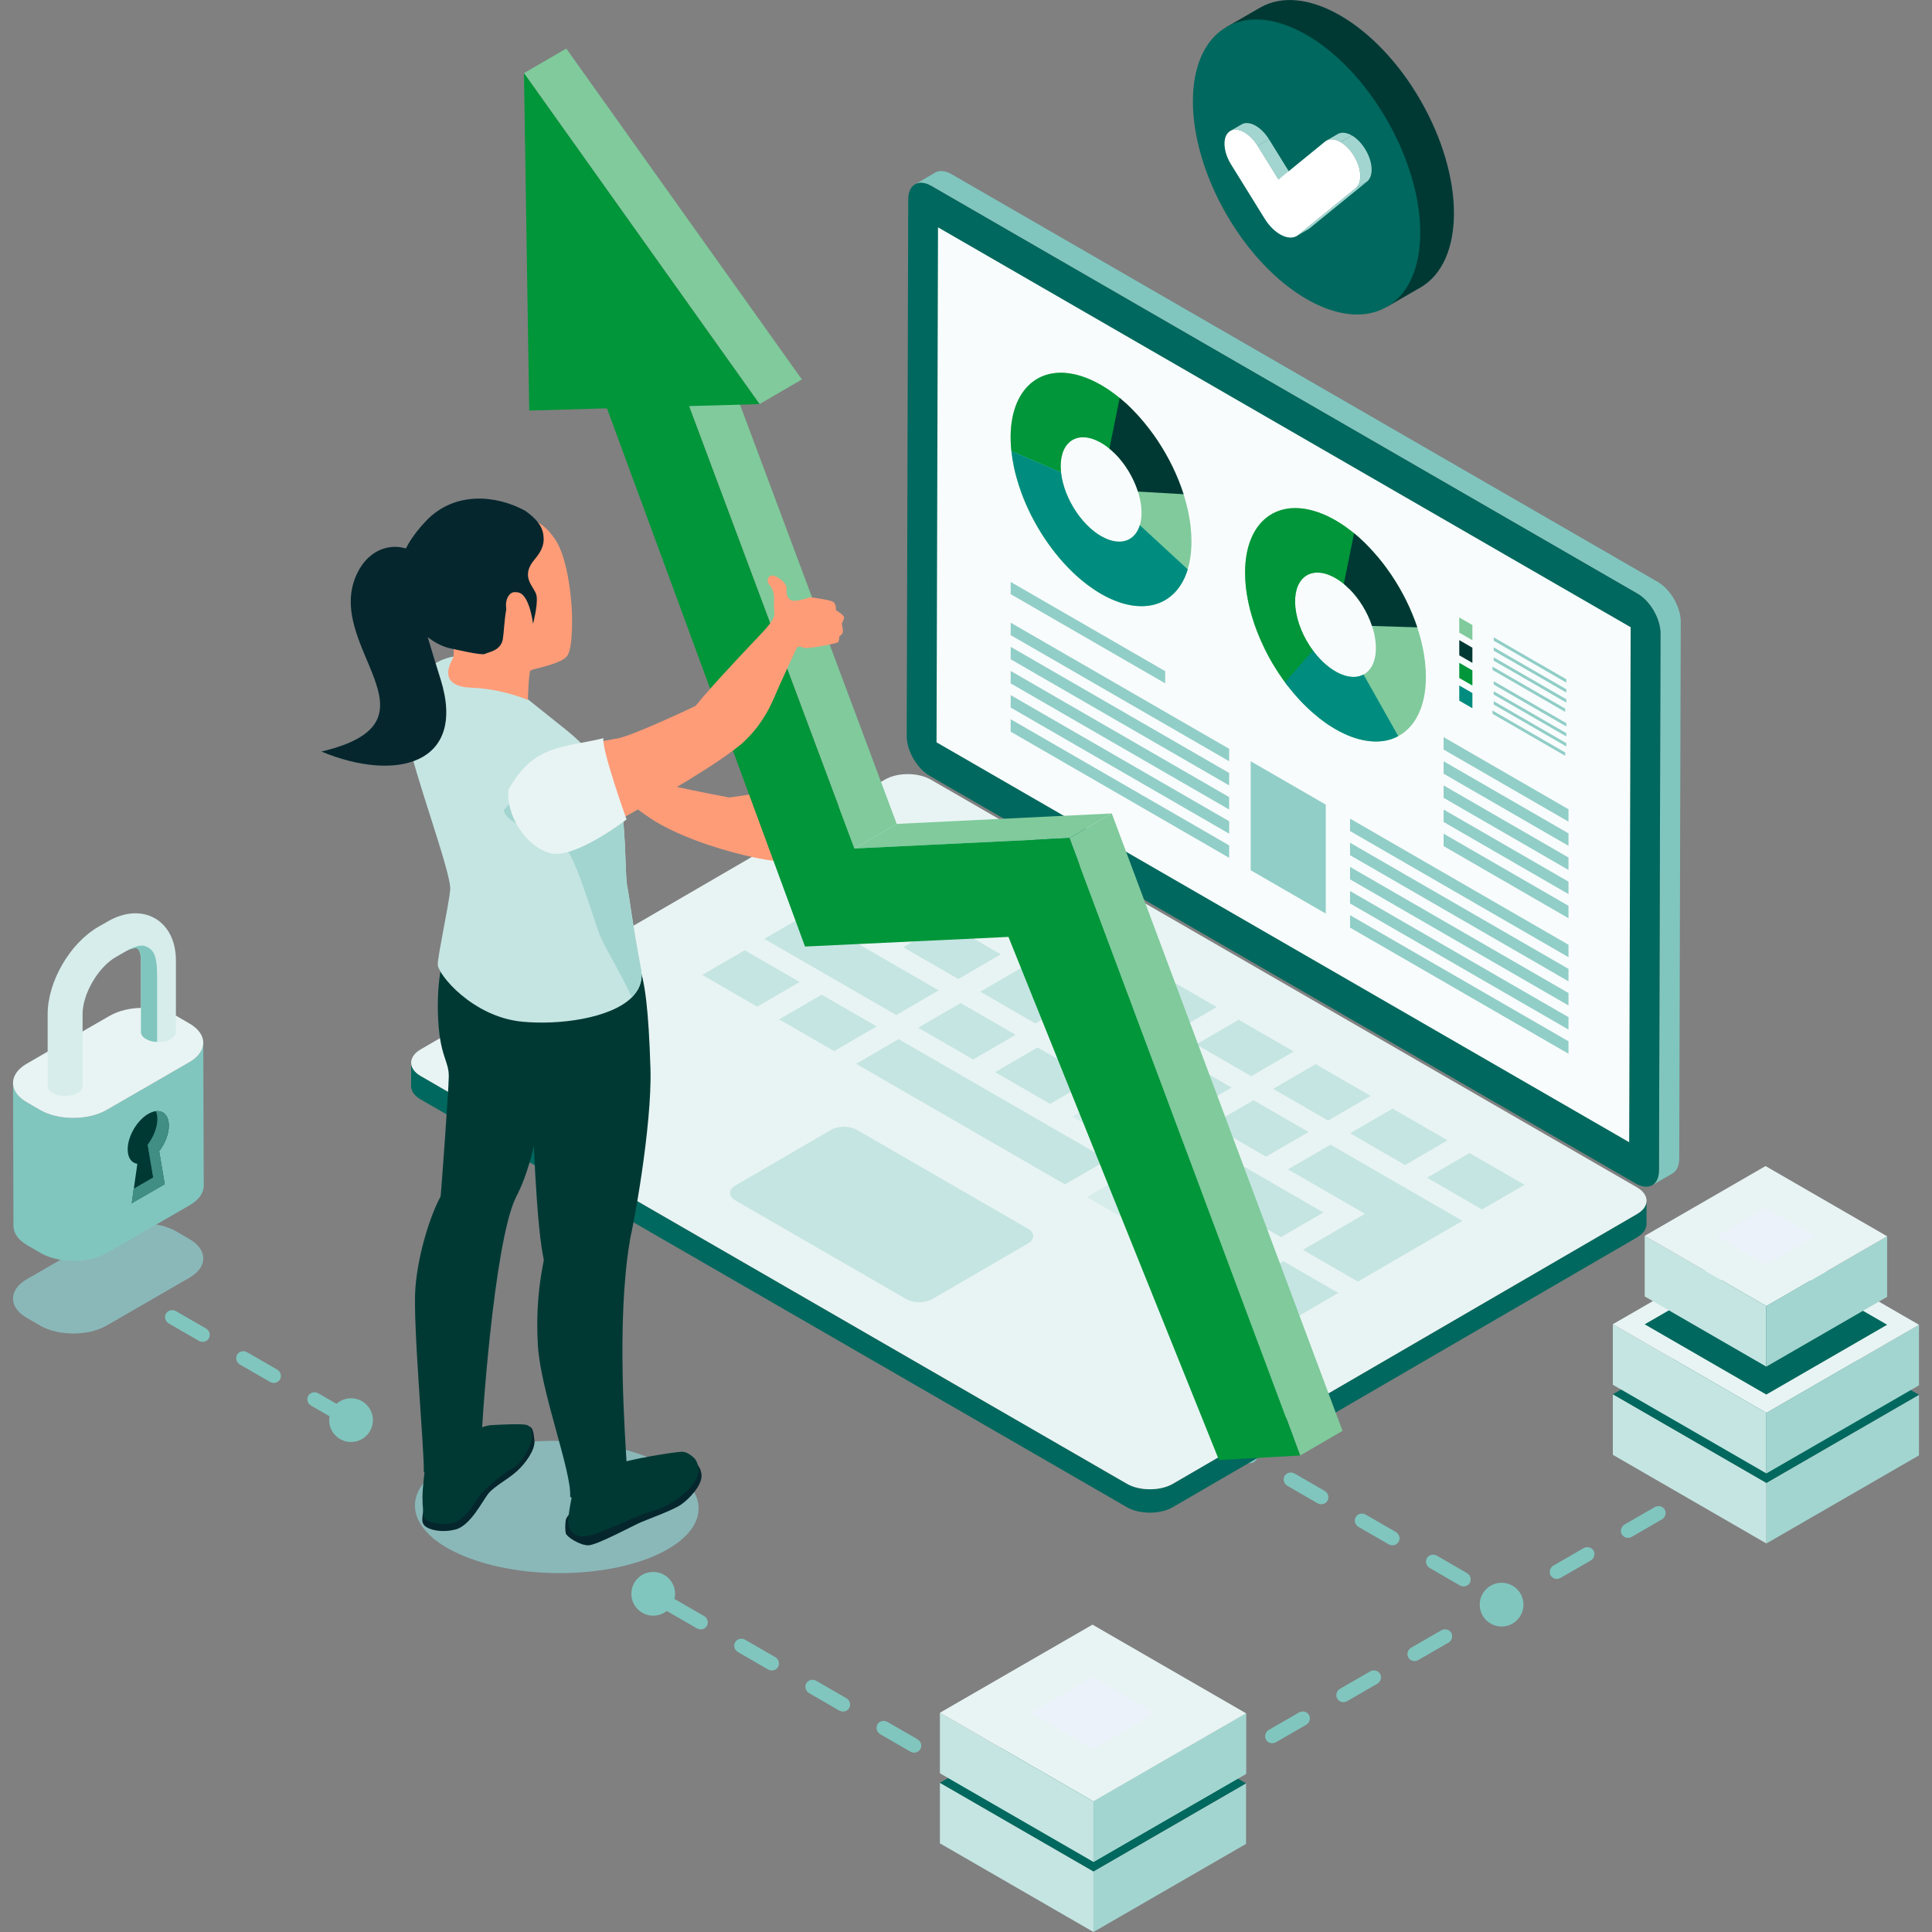<?xml version="1.0" encoding="UTF-8"?> <svg xmlns="http://www.w3.org/2000/svg" id="Layer_3" viewBox="0 0 800 800"><rect x="0" y="0" width="800" height="800" fill="#808080" stroke="none"/><defs><style>.cls-1{fill:#008d7f;}.cls-1,.cls-2,.cls-3,.cls-4,.cls-5,.cls-6,.cls-7,.cls-8,.cls-9,.cls-10,.cls-11,.cls-12,.cls-13,.cls-14,.cls-15,.cls-16,.cls-17,.cls-18,.cls-19,.cls-20{stroke-width:0px;}.cls-2{fill:#00685e;}.cls-3{fill:#f9fcfc;}.cls-21{isolation:isolate;}.cls-4{fill:#91cec8;}.cls-5{fill:#a3d5d0;}.cls-6{fill:#c5e5e2;}.cls-7{fill:#fff;}.cls-8{fill:#d6edeb;}.cls-9{fill:#80ca9c;}.cls-10{fill:#06262d;}.cls-11{fill:#ff9c78;}.cls-12{fill:#c6c0d0;}.cls-13{fill:#ebf2f9;}.cls-14{fill:#80c6bf;}.cls-15{fill:#009639;}.cls-16{fill:#005ce3;}.cls-17{fill:#8ab8b9;}.cls-18{fill:#e8f4f3;}.cls-19{fill:#408e84;}.cls-20{fill:#003934;}</style></defs><polygon class="cls-6" points="452.78 800 389.2 763.29 389.2 738.21 452.78 774.92 452.78 800"></polygon><polygon class="cls-5" points="452.78 800 515.96 763.52 515.96 738.44 452.78 774.92 452.78 800"></polygon><polygon class="cls-2" points="452.78 774.92 389.2 738.21 452.38 701.73 515.96 738.44 452.78 774.92"></polygon><polygon class="cls-5" points="452.78 770.99 515.96 734.52 515.96 709.44 452.78 745.92 452.78 770.99"></polygon><polygon class="cls-5" points="452.78 770.99 515.96 734.52 515.96 709.44 452.78 745.92 452.78 770.99"></polygon><polygon class="cls-6" points="452.78 745.92 452.78 770.99 389.2 734.29 389.2 709.21 452.78 745.92"></polygon><polygon class="cls-18" points="515.96 709.44 452.78 745.92 389.2 709.21 452.38 672.73 515.96 709.44"></polygon><polygon class="cls-13" points="478.58 709.37 452.66 724.33 426.58 709.28 452.5 694.31 478.58 709.37"></polygon><polygon class="cls-6" points="731.43 639.12 667.85 602.41 667.85 577.33 731.43 614.04 731.43 639.12"></polygon><polygon class="cls-5" points="731.43 639.12 794.61 602.64 794.61 577.56 731.43 614.04 731.43 639.12"></polygon><polygon class="cls-2" points="731.43 614.04 667.85 577.33 731.03 540.85 794.61 577.56 731.43 614.04"></polygon><polygon class="cls-6" points="731.43 610.11 667.85 573.41 667.85 548.33 731.43 585.04 731.43 610.11"></polygon><polygon class="cls-5" points="731.43 610.11 794.61 573.63 794.61 548.56 731.43 585.04 731.43 610.11"></polygon><polygon class="cls-18" points="731.43 585.04 667.85 548.33 731.03 511.85 794.61 548.56 731.43 585.04"></polygon><polygon class="cls-2" points="731.39 577.45 681.03 548.37 731.07 519.48 781.43 548.55 731.39 577.45"></polygon><polygon class="cls-6" points="731.39 565.89 681.03 536.81 681.03 511.74 731.39 540.81 731.39 565.89"></polygon><polygon class="cls-5" points="731.39 565.89 781.43 537 781.43 511.92 731.39 540.81 731.39 565.89"></polygon><polygon class="cls-18" points="731.39 540.81 681.03 511.74 731.07 482.84 781.43 511.92 731.39 540.81"></polygon><polygon class="cls-13" points="751.82 511.95 731.29 523.8 710.64 511.88 731.16 500.03 751.82 511.95"></polygon><path class="cls-20" d="m521.19,34.65c1.4,12.09,5.83,25.52,13.3,38.51,7.47,12.99,16.82,23.55,26.53,30.78l13.29,23.11,13.95-8.05c18.38-10.75,18.38-45.38,0-77.35-18.38-31.97-48.19-49.18-66.57-38.44l-13.95,8.06,13.45,23.4Z"></path><path class="cls-2" d="m574.31,49.69c18.38,31.97,18.38,66.61,0,77.35-18.38,10.75-48.19-6.46-66.57-38.44-18.38-31.97-18.38-66.61,0-77.35,18.38-10.75,48.19,6.46,66.57,38.44Z"></path><path class="cls-2" d="m568.03,53.36c14.91,25.94,14.91,54.03,0,62.75-14.91,8.72-39.09-5.24-54-31.18-14.91-25.94-14.91-54.03,0-62.75,14.91-8.72,39.09,5.24,54,31.18Z"></path><g class="cls-21"><path class="cls-12" d="m541.63,95l-4.68,2.72c.21-.12.41-.26.6-.42l4.68-2.72c-.19.16-.39.29-.6.42Z"></path><path class="cls-5" d="m509.44,54.22l4.68-2.72c1.6-.93,3.72-.65,5.85.58,1.95,1.13,3.91,3.06,5.48,5.58l-4.68,2.72c-1.57-2.52-3.53-4.45-5.48-5.58-2.12-1.23-4.24-1.51-5.85-.57Z"></path><polygon class="cls-5" points="520.76 60.37 525.45 57.65 534.09 71.61 529.41 74.33 520.76 60.37"></polygon><polygon class="cls-5" points="561.37 77.9 566.05 75.18 542.23 94.59 537.55 97.31 561.37 77.9"></polygon><path class="cls-5" d="m549.23,58.23l4.68-2.72c1.6-.93,3.72-.65,5.86.58l-4.68,2.72c-2.14-1.23-4.26-1.51-5.86-.58Z"></path><path class="cls-5" d="m555.09,58.81l4.68-2.72c1.84,1.06,3.68,2.83,5.21,5.16,3.5,5.35,3.99,11.59,1.08,13.93l-4.68,2.72c2.91-2.34,2.42-8.58-1.08-13.93-1.52-2.33-3.37-4.1-5.2-5.16Z"></path><path class="cls-7" d="m555.09,58.81c1.84,1.06,3.68,2.83,5.2,5.16,3.5,5.35,3.99,11.59,1.08,13.93l-23.82,19.41c-1.93,1.57-4.7,1.34-7.49-.26-2.3-1.33-4.6-3.59-6.44-6.58l-13.87-22.39c-3.37-5.43-3.63-11.56-.59-13.68,1.63-1.14,3.88-.9,6.13.4,1.95,1.13,3.91,3.06,5.48,5.58l8.64,13.96,19.32-15.76c1.64-1.32,3.99-1.13,6.36.23Z"></path></g><path class="cls-14" d="m540.82,714.22l-12.43,7.18c-1.47.85-3.33.39-4.14-1.02-.81-1.41-.28-3.25,1.19-4.09l12.43-7.18c1.47-.85,3.33-.39,4.14,1.02.81,1.41.28,3.25-1.19,4.09Z"></path><path class="cls-14" d="m570.28,697.21l-12.43,7.18c-1.46.85-3.33.39-4.14-1.02-.81-1.41-.28-3.25,1.19-4.09l12.43-7.18c1.46-.85,3.33-.39,4.14,1.02.81,1.41.28,3.25-1.19,4.09Z"></path><path class="cls-14" d="m599.74,680.2l-12.43,7.18c-1.47.85-3.33.39-4.14-1.02-.81-1.41-.28-3.25,1.19-4.09l12.43-7.18c1.47-.85,3.33-.39,4.14,1.02.81,1.41.28,3.25-1.19,4.09Z"></path><path class="cls-14" d="m658.66,646.18l-12.43,7.18c-1.47.85-3.33.39-4.14-1.02-.81-1.41-.28-3.25,1.19-4.09l12.43-7.18c1.47-.85,3.33-.39,4.14,1.02.81,1.41.28,3.25-1.19,4.09Z"></path><path class="cls-14" d="m688.13,629.17l-12.43,7.18c-1.47.85-3.33.39-4.14-1.02-.81-1.41-.28-3.25,1.19-4.09l12.43-7.18c1.47-.85,3.33-.39,4.14,1.02.81,1.41.28,3.25-1.19,4.09Z"></path><path class="cls-14" d="m367.47,713.01l12.43,7.18c1.46.85,2,2.69,1.19,4.09s-2.67,1.86-4.14,1.02l-12.43-7.18c-1.47-.85-2-2.69-1.19-4.09.81-1.41,2.67-1.86,4.14-1.02Z"></path><path class="cls-14" d="m338.01,696l12.43,7.18c1.46.85,2,2.69,1.19,4.09-.81,1.41-2.67,1.86-4.14,1.02l-12.43-7.18c-1.47-.85-2-2.69-1.19-4.09.81-1.41,2.67-1.86,4.14-1.02Z"></path><path class="cls-14" d="m308.55,678.99l12.43,7.18c1.46.85,2,2.69,1.19,4.09-.81,1.41-2.67,1.86-4.14,1.02l-12.43-7.18c-1.47-.85-2-2.69-1.19-4.09.81-1.41,2.67-1.86,4.14-1.02Z"></path><path class="cls-14" d="m279.09,661.98l12.43,7.18c1.46.85,2,2.69,1.19,4.09-.81,1.41-2.67,1.86-4.14,1.02l-12.43-7.18c-1.47-.85-2-2.69-1.19-4.09.81-1.41,2.68-1.86,4.14-1.02Z"></path><path class="cls-14" d="m131.79,576.94l12.43,7.18c1.47.85,2,2.69,1.19,4.09-.81,1.41-2.67,1.86-4.14,1.02l-12.43-7.18c-1.46-.85-2-2.69-1.19-4.09.81-1.41,2.67-1.86,4.14-1.02Z"></path><path class="cls-14" d="m102.32,559.93l12.43,7.18c1.47.85,2,2.69,1.19,4.09-.81,1.41-2.67,1.86-4.14,1.02l-12.43-7.18c-1.46-.85-2-2.69-1.19-4.09.81-1.41,2.67-1.86,4.14-1.02Z"></path><path class="cls-14" d="m72.86,542.92l12.43,7.18c1.47.85,2,2.69,1.19,4.09-.81,1.41-2.67,1.86-4.14,1.02l-12.43-7.18c-1.46-.85-2-2.69-1.19-4.09.81-1.4,2.67-1.86,4.14-1.02Z"></path><path class="cls-16" d="m608.6,655.45l-341.83-197.36,341.83,197.36Z"></path><path class="cls-14" d="m594.98,644.18l12.43,7.18c1.47.85,2,2.69,1.19,4.09-.81,1.41-2.67,1.86-4.14,1.02l-12.43-7.18c-1.46-.85-2-2.69-1.19-4.09s2.67-1.86,4.14-1.02Z"></path><path class="cls-14" d="m565.52,627.17l12.43,7.18c1.46.85,2,2.69,1.19,4.09-.81,1.41-2.67,1.86-4.14,1.02l-12.43-7.18c-1.47-.85-2-2.69-1.19-4.09.81-1.41,2.67-1.86,4.14-1.02Z"></path><path class="cls-14" d="m536.06,610.16l12.43,7.18c1.47.85,2,2.69,1.19,4.09-.81,1.41-2.67,1.86-4.14,1.02l-12.43-7.18c-1.47-.85-2-2.69-1.19-4.09.81-1.41,2.67-1.86,4.14-1.02Z"></path><path class="cls-14" d="m506.6,593.15l12.43,7.18c1.47.85,2,2.69,1.19,4.09-.81,1.41-2.67,1.86-4.14,1.02l-12.43-7.18c-1.47-.85-2-2.69-1.19-4.09.81-1.41,2.67-1.86,4.14-1.02Z"></path><path class="cls-14" d="m477.13,576.14l12.43,7.18c1.47.85,2,2.69,1.19,4.09-.81,1.41-2.67,1.86-4.14,1.02l-12.43-7.18c-1.47-.85-2-2.69-1.19-4.09.81-1.41,2.67-1.86,4.14-1.02Z"></path><path class="cls-14" d="m447.67,559.13l12.43,7.18c1.47.85,2,2.69,1.19,4.09-.81,1.41-2.67,1.86-4.14,1.02l-12.43-7.18c-1.46-.85-2-2.69-1.19-4.09.81-1.41,2.67-1.86,4.14-1.02Z"></path><path class="cls-14" d="m418.21,542.12l12.43,7.18c1.46.85,2,2.69,1.19,4.09-.81,1.41-2.67,1.86-4.14,1.02l-12.43-7.18c-1.47-.85-2-2.69-1.19-4.09.81-1.41,2.67-1.86,4.14-1.02Z"></path><path class="cls-14" d="m388.75,525.11l12.43,7.18c1.46.85,2,2.69,1.19,4.09-.81,1.41-2.67,1.86-4.14,1.02l-12.43-7.18c-1.46-.85-2-2.69-1.19-4.09.81-1.41,2.68-1.86,4.14-1.02Z"></path><path class="cls-14" d="m359.29,508.1l12.43,7.18c1.46.85,2,2.69,1.19,4.09-.81,1.41-2.68,1.86-4.14,1.02l-12.43-7.18c-1.46-.85-2-2.69-1.19-4.09.81-1.41,2.68-1.86,4.14-1.02Z"></path><path class="cls-14" d="m329.83,491.09l12.43,7.18c1.46.85,2,2.69,1.19,4.09-.81,1.41-2.68,1.86-4.14,1.02l-12.43-7.18c-1.46-.85-2-2.69-1.19-4.09.81-1.41,2.68-1.86,4.14-1.02Z"></path><path class="cls-14" d="m300.37,474.08l12.43,7.18c1.47.85,2,2.69,1.19,4.09-.81,1.41-2.68,1.86-4.14,1.02l-12.43-7.18c-1.46-.85-2-2.69-1.19-4.09.81-1.41,2.67-1.86,4.14-1.02Z"></path><path class="cls-14" d="m270.91,457.07l12.43,7.18c1.47.85,2,2.69,1.19,4.09-.81,1.41-2.67,1.86-4.14,1.02l-12.43-7.18c-1.46-.85-2-2.69-1.19-4.09.81-1.41,2.67-1.86,4.14-1.02Z"></path><path class="cls-17" d="m11.11,529.69c-7.6,4.39-7.64,11.57-.09,15.96l5.57,3.24c7.56,4.39,19.95,4.39,27.55,0l34.31-19.81c7.6-4.39,7.64-11.56.08-15.95l-5.57-3.24c-7.55-4.39-19.94-4.39-27.54,0l-34.31,19.81Z"></path><g class="cls-21"><path class="cls-14" d="m84.18,431.78c0,2.91-1.9,5.82-5.72,8.03l-34.31,19.81c-7.6,4.39-19.99,4.39-27.55,0l-5.57-3.24c-3.75-2.18-5.63-5.05-5.63-7.92l.18,59.19c0,2.87,1.89,5.74,5.63,7.92l5.57,3.24c7.56,4.39,19.95,4.39,27.55,0l34.31-19.81c3.82-2.21,5.73-5.12,5.72-8.03l-.18-59.19Z"></path><path class="cls-18" d="m11.11,440.42c-7.6,4.39-7.64,11.57-.09,15.96l5.57,3.24c7.56,4.39,19.95,4.39,27.55,0l34.31-19.81c7.6-4.39,7.64-11.56.08-15.95l-5.57-3.24c-7.55-4.39-19.94-4.39-27.54,0l-34.31,19.81Z"></path></g><path class="cls-8" d="m40.68,383.81l3.99-2.3c6.88-3.97,13.99-4.42,19.52-1.23,5.5,3.17,8.65,9.51,8.65,17.37v29.69h0c-.04,2.29-3.27,4.15-7.25,4.16-3.99,0-7.22-1.86-7.21-4.16h0v-29.69c0-2.77-.74-4.45-1.42-4.85-.71-.41-2.59-.2-5.06,1.23l-3.99,2.3c-7.31,4.22-13.72,15.26-13.72,23.63v29.66h0v.03h0c-.04,2.29-3.27,4.15-7.25,4.16-3.99,0-7.22-1.86-7.21-4.16v-29.69c0-13.49,9.2-29.37,20.94-36.15Z"></path><path class="cls-14" d="m60.45,391.89c2.92,1.42,4.6,3.01,4.6,12.22v27.35c-3.74-.15-6.69-1.93-6.68-4.13v-29.69c0-2.77-.74-4.45-1.42-4.85-.71-.41-2.59-.2-5.06,1.23h0s5.64-3.55,8.56-2.14Z"></path><path class="cls-20" d="m65.9,476.69l2.31,13.65-13.65,7.88,2.31-16.31c-2.4-.34-4-2.47-4-5.97,0-5.4,3.81-11.99,8.52-14.7,4.7-2.72,8.52-.54,8.52,4.86,0,3.5-1.61,7.48-4.01,10.6Z"></path><path class="cls-19" d="m69.91,466.09c0-4.11-2.22-6.34-5.35-5.98.38.89.6,1.97.6,3.24,0,3.5-1.61,7.48-4.01,10.6l2.31,13.65-8.06,4.66-.84,5.97,13.65-7.88-2.31-13.65c2.4-3.12,4.01-7.1,4.01-10.6Z"></path><polygon class="cls-19" points="68.21 490.33 54.56 498.21 55.4 492.25 63.47 487.59 68.21 490.33"></polygon><polygon class="cls-19" points="61.16 473.95 65.9 476.69 68.21 490.33 63.47 487.59 61.16 473.95"></polygon><path class="cls-14" d="m630.83,664.45c0,5-4.05,9.05-9.05,9.05s-9.05-4.05-9.05-9.05,4.05-9.05,9.05-9.05,9.05,4.05,9.05,9.05Z"></path><path class="cls-14" d="m279.53,659.96c0,5-4.05,9.05-9.05,9.05s-9.05-4.05-9.05-9.05,4.05-9.05,9.05-9.05,9.05,4.05,9.05,9.05Z"></path><circle class="cls-14" cx="145.36" cy="588.05" r="9.05"></circle><path class="cls-14" d="m686.44,240.95L394.04,72.14c-2.66-1.53-5.06-1.68-6.8-.67l-8.38,4.87c1.74-1.01,4.14-.87,6.8.67l292.4,168.82c5.27,3.04,9.54,10.43,9.52,16.49l-.63,222.32c0,3.01-1.07,5.13-2.78,6.13l8.38-4.87c1.71-1,2.78-3.11,2.78-6.13l.63-222.32c.02-6.05-4.25-13.45-9.52-16.49Z"></path><path class="cls-2" d="m678.06,245.82c5.27,3.04,9.54,10.43,9.52,16.49l-.63,222.32c-.02,6.07-4.31,8.5-9.58,5.46l-292.4-168.82c-5.28-3.05-9.54-10.42-9.52-16.49l.63-222.32c.02-6.05,4.3-8.51,9.58-5.46l292.4,168.82Z"></path><polygon class="cls-3" points="675.22 259.72 674.61 472.97 387.8 307.38 388.41 94.13 675.22 259.72"></polygon><path class="cls-2" d="m677.89,502.68l-192.22,111.71c-5.23,3.04-13.77,3.04-19.04,0l-292.4-168.82c-2.66-1.53-3.98-3.54-3.98-5.55l-.03,9.69c0,2.01,1.32,4.02,3.98,5.55l292.4,168.82c5.27,3.04,13.81,3.04,19.04,0l192.22-111.71c2.61-1.51,3.91-3.49,3.91-5.47l.03-9.69c0,1.98-1.31,3.96-3.91,5.47Z"></path><path class="cls-18" d="m677.83,491.65c5.27,3.04,5.31,7.98.06,11.03l-192.22,111.71c-5.23,3.04-13.77,3.04-19.04,0l-292.4-168.82c-5.28-3.05-5.3-7.99-.06-11.03l192.22-111.71c5.25-3.05,13.76-3.05,19.04,0l292.4,168.82Z"></path><polygon class="cls-8" points="408.24 361.81 390.64 372.05 367.86 358.9 385.47 348.66 408.24 361.81"></polygon><polygon class="cls-6" points="599.41 472.19 581.81 482.42 559.03 469.27 576.64 459.04 599.41 472.19"></polygon><polygon class="cls-6" points="567.56 453.79 549.95 464.02 527.18 450.87 544.78 440.64 567.56 453.79"></polygon><polygon class="cls-6" points="541.85 468.73 524.25 478.96 501.47 465.81 519.07 455.58 541.85 468.73"></polygon><polygon class="cls-6" points="509.99 450.34 492.39 460.57 469.61 447.42 487.22 437.19 509.99 450.34"></polygon><polygon class="cls-6" points="363.01 425.02 345.41 435.25 322.63 422.1 340.24 411.87 363.01 425.02"></polygon><polygon class="cls-6" points="331.14 406.62 313.54 416.85 290.76 403.7 308.37 393.47 331.14 406.62"></polygon><polygon class="cls-6" points="554.18 535.39 536.58 545.62 513.8 532.48 531.41 522.24 554.18 535.39"></polygon><polygon class="cls-8" points="522.31 516.99 504.71 527.22 481.93 514.07 499.54 503.84 522.31 516.99"></polygon><polygon class="cls-8" points="490.45 498.6 472.85 508.83 450.07 495.68 467.68 485.45 490.45 498.6"></polygon><polygon class="cls-8" points="440.12 380.22 422.51 390.45 399.74 377.3 417.34 367.07 440.12 380.22"></polygon><polygon class="cls-6" points="414.41 395.15 396.81 405.39 374.03 392.24 391.63 382 414.41 395.15"></polygon><polygon class="cls-8" points="471.97 398.61 454.37 408.84 431.59 395.69 449.2 385.46 471.97 398.61"></polygon><polygon class="cls-6" points="388.7 410.09 371.12 420.31 354.69 410.83 348.34 407.17 316.47 388.76 334.06 378.54 365.93 396.94 372.28 400.61 388.7 410.09"></polygon><polygon class="cls-6" points="446.27 413.55 428.66 423.78 405.89 410.63 423.49 400.4 446.27 413.55"></polygon><polygon class="cls-6" points="503.83 417 486.22 427.23 463.45 414.08 481.05 403.85 503.83 417"></polygon><polygon class="cls-6" points="420.56 428.49 402.97 438.71 380.2 425.56 397.78 415.34 420.56 428.49"></polygon><polygon class="cls-8" points="478.12 431.94 460.52 442.17 437.74 429.02 455.35 418.79 478.12 431.94"></polygon><polygon class="cls-6" points="452.42 446.88 434.83 457.1 412.05 443.95 429.64 433.73 452.42 446.88"></polygon><polygon class="cls-8" points="484.29 465.28 466.7 475.5 443.92 462.35 461.51 452.13 484.29 465.28"></polygon><polygon class="cls-6" points="458.6 480.21 440.99 490.44 423.81 480.52 418.22 477.29 354.49 440.5 372.09 430.26 435.82 467.06 441.41 470.28 458.6 480.21"></polygon><path class="cls-6" d="m425.61,508.75c2.96,1.71,2.98,4.46.05,6.16l-39.68,23.06c-2.93,1.7-7.69,1.71-10.65,0l-70.83-40.9c-2.96-1.71-2.96-4.47-.03-6.17l39.68-23.06c2.93-1.7,7.68-1.7,10.64,0l70.83,40.9Z"></path><polygon class="cls-6" points="535.7 435.4 518.1 445.63 495.32 432.48 512.92 422.25 535.7 435.4"></polygon><polygon class="cls-6" points="631.29 490.59 613.68 500.82 590.9 487.67 608.51 477.44 631.29 490.59"></polygon><polygon class="cls-8" points="382.54 376.75 364.93 386.98 342.16 373.83 359.76 363.6 382.54 376.75"></polygon><polygon class="cls-6" points="548 502.06 530.41 512.29 519.02 505.71 507.64 499.14 475.78 480.74 493.37 470.52 525.23 488.91 536.61 495.49 548 502.06"></polygon><polygon class="cls-6" points="605.58 505.53 592.73 513 587.97 515.76 562.28 530.69 539.51 517.54 565.2 502.61 533.33 484.21 550.93 473.97 582.8 492.38 585.6 493.99 605.58 505.53"></polygon><path class="cls-9" d="m493.08,218.58c-.49-4.61-1.51-9.31-2.99-13.94,0-.02-.02-.05-.02-.06-.27-.81-.54-1.62-.82-2.42-.08-.21-.14-.41-.22-.6-.31-.87-.65-1.75-.99-2.61-.38-.95-.77-1.88-1.2-2.83-.41-.93-.83-1.86-1.29-2.8-.44-.91-.91-1.84-1.39-2.74-.49-.92-.99-1.84-1.5-2.73-.52-.9-1.05-1.81-1.59-2.68-1.09-1.77-2.23-3.51-3.45-5.19-.6-.84-1.21-1.66-1.83-2.45-1.21-1.59-2.47-3.13-3.78-4.6-.35-.38-.71-.79-1.07-1.18-.35-.36-.68-.72-1.02-1.08-.41-.44-.82-.85-1.24-1.26-.39-.39-.8-.79-1.21-1.19-.11-.12-.24-.23-.35-.31-.09-.11-.19-.2-.3-.3-.36-.34-.71-.65-1.07-.96-.06-.05-.13-.13-.19-.16-.28-.27-.58-.52-.88-.78-.22-.18-.44-.36-.66-.55-.13-.11-.27-.23-.41-.35-.41-.33-.82-.65-1.23-.98-.72-.56-1.43-1.08-2.16-1.61-.36-.26-.71-.5-1.07-.75-.49-.32-.98-.64-1.46-.95-.54-.35-1.07-.67-1.62-.99-1.65-.95-3.31-1.8-4.94-2.49-1.76-.76-3.49-1.35-5.16-1.78-16.62-4.33-28.09,6.93-27.47,27.34.04,1.36.13,2.75.28,4.18.22,2.16.58,4.37,1.04,6.56.3,1.43.63,2.83,1.04,4.27.58,2.17,1.27,4.35,2.09,6.53,4.78,13.07,13.05,25.49,22.77,34.27,1.09.97,2.19,1.92,3.31,2.8.46.37.91.73,1.37,1.06,1.81,1.35,3.64,2.57,5.51,3.65,2.34,1.35,4.64,2.43,6.88,3.23.36.14.74.26,1.1.38.31.11.63.2.94.29.41.13.82.24,1.23.33.24.08.46.14.68.17,1.32.31,2.61.53,3.86.61.46.03.9.05,1.35.07.44,0,.88,0,1.32,0,.42-.03.87-.05,1.29-.07.87-.05,1.7-.16,2.5-.37,2.88-.59,5.45-1.82,7.63-3.63.96-.75,1.84-1.61,2.63-2.59.83-.99,1.59-2.1,2.27-3.31.66-1.16,1.24-2.44,1.73-3.83.14-.39.28-.8.41-1.22.02-.06.05-.14.06-.2,1.46-4.79,1.95-10.58,1.26-17.19Zm-35,4.49c-9.16-3.93-17.55-16.24-18.73-27.5-1.18-11.28,5.29-17.23,14.45-13.3,1.92.82,3.79,2.01,5.59,3.48.77.63,1.53,1.32,2.27,2.05,4.2,4.19,7.68,9.87,9.55,15.75.66,2.07,1.12,4.17,1.34,6.24.31,2.96.09,5.54-.57,7.67-1.83,6.03-7.13,8.51-13.9,5.61Z"></path><path class="cls-15" d="m468.7,169.39l-7.05,18.41c-.74-.74-1.5-1.43-2.27-2.05-1.79-1.47-3.67-2.66-5.59-3.48-9.16-3.93-15.63,2.03-14.45,13.3l-20.54-8.81c-2.41-22.89,9.57-36.06,27.18-31.52,1.67.44,3.4,1.02,5.16,1.78,1.64.69,3.29,1.54,4.94,2.49.55.32,1.09.65,1.62.99.49.32.98.64,1.46.95.36.25.71.48,1.07.75.72.53,1.43,1.05,2.16,1.61.41.33.82.65,1.23.98.14.12.28.24.41.35.52.43,1.02.86,1.54,1.33.06.04.13.11.19.16.46.41.91.84,1.37,1.26.54.49,1.04.98,1.56,1.5Z"></path><path class="cls-20" d="m490.09,204.64l-18.89-1.09c-1.87-5.88-5.35-11.56-9.55-15.75-.74-.74-1.5-1.43-2.27-2.05l4.25-20.95c.14.12.28.24.41.35.22.18.44.36.66.55.3.26.6.51.88.78.06.04.13.11.19.16.36.32.71.63,1.07.96.2.19.42.39.65.61.41.4.82.8,1.21,1.19.42.41.83.83,1.24,1.26.35.36.68.72,1.02,1.08.36.39.72.8,1.07,1.18,1.29,1.47,2.55,3,3.78,4.6.61.79,1.23,1.62,1.83,2.45.6.85,1.18,1.7,1.76,2.56.58.86,1.13,1.74,1.68,2.63.54.87,1.07,1.78,1.59,2.68.5.89,1.01,1.82,1.5,2.73.47.91.94,1.84,1.39,2.74.46.94.88,1.87,1.29,2.8.42.95.82,1.89,1.2,2.83.35.85.68,1.74.99,2.61.08.19.14.39.22.6.28.8.55,1.61.82,2.42,0,.02.02.05.02.06Z"></path><path class="cls-1" d="m491.82,235.77c-.02.06-.05.14-.06.2-.13.42-.27.83-.41,1.22-.49,1.39-1.07,2.67-1.73,3.83-.68,1.21-1.43,2.32-2.27,3.31-.8.97-1.68,1.83-2.63,2.59-2.22,1.79-4.78,3.02-7.63,3.63-.82.16-1.65.28-2.5.37-.42.03-.87.05-1.29.07-.44,0-.88,0-1.32,0-.46-.03-.9-.05-1.35-.07-1.26-.11-2.55-.31-3.86-.61-.22-.04-.44-.09-.68-.17-.41-.09-.82-.2-1.23-.33-.31-.09-.63-.18-.94-.29-.36-.12-.74-.25-1.1-.38-2.23-.8-4.53-1.87-6.88-3.23-1.87-1.08-3.7-2.3-5.51-3.65-.46-.34-.91-.69-1.37-1.06-1.12-.88-2.22-1.83-3.31-2.8-9.74-8.84-17.97-21.28-22.77-34.27-.79-2.16-1.49-4.35-2.09-6.53-.39-1.43-.74-2.84-1.04-4.27-.46-2.19-.82-4.4-1.04-6.56l20.54,8.81c1.18,11.26,9.57,23.57,18.73,27.5,6.77,2.91,12.07.43,13.9-5.61l19.85,18.31Z"></path><path class="cls-9" d="m590.13,274.6c-.52-4.92-1.64-9.9-3.27-14.83-.3-.9-.61-1.79-.94-2.69-.11-.32-.24-.65-.38-.96-.22-.64-.49-1.28-.76-1.93-.3-.75-.63-1.51-.98-2.27-.13-.31-.25-.6-.41-.91-.38-.84-.77-1.66-1.18-2.5-.42-.84-.85-1.67-1.31-2.52-.39-.74-.8-1.48-1.23-2.22-.17-.3-.33-.59-.52-.9-.42-.74-.85-1.45-1.31-2.17-.49-.77-.98-1.54-1.5-2.32-.05-.08-.11-.15-.16-.24-.47-.71-.96-1.41-1.45-2.07-.22-.33-.44-.64-.66-.93-.28-.4-.58-.79-.88-1.18-.27-.37-.55-.74-.85-1.11-.5-.65-1.04-1.31-1.57-1.94-.63-.76-1.27-1.5-1.92-2.22-.65-.74-1.31-1.44-1.98-2.14-.36-.37-.74-.77-1.13-1.14-.28-.31-.58-.59-.88-.87-.19-.18-.38-.36-.57-.53-.03-.04-.06-.07-.09-.09-.42-.43-.87-.83-1.31-1.21-.09-.09-.17-.15-.25-.22-.19-.16-.36-.32-.55-.48-.33-.3-.65-.55-.98-.84-.06-.05-.14-.12-.2-.17-.08-.06-.14-.12-.22-.18-.41-.33-.82-.65-1.23-.98-.72-.56-1.46-1.12-2.2-1.64-.33-.25-.66-.47-.99-.7-.5-.34-.99-.66-1.5-.97-.54-.35-1.09-.68-1.62-.99l-.2-.12c-.52-.3-1.04-.58-1.56-.84-.22-.13-.46-.25-.69-.36-.42-.23-.85-.44-1.27-.63-.28-.13-.58-.26-.87-.39-.5-.22-1.01-.44-1.51-.62-.46-.19-.9-.35-1.34-.5-.13-.05-.24-.08-.36-.12-.57-.2-1.12-.37-1.67-.51-15.93-4.51-27.28,5.13-28.08,23.44-.03.73-.05,1.44-.05,2.19,0,.22.02.44.02.66,0,.68.03,1.38.07,2.09.03.54.07,1.09.11,1.64.04.44.04.86.09,1.31.05.39.08.77.14,1.17.02.14.03.27.05.39.19,1.44.42,2.88.72,4.33.09.49.2.99.31,1.49.31,1.49.69,3,1.15,4.5,1.31,4.59,3.07,9.15,5.24,13.57.24.5.49.99.72,1.47.25.49.5.98.77,1.48.52.97,1.05,1.95,1.62,2.92.27.48.55.95.85,1.44,0,.02.02.03.03.05.57.95,1.15,1.86,1.75,2.77.63.96,1.26,1.89,1.92,2.82.31.45.63.89.96,1.34.06.09.14.19.2.28.27.35.54.71.8,1.04.05.06.11.15.17.23.39.52.79,1.02,1.2,1.51.38.47.76.93,1.15,1.39.6.71,1.21,1.41,1.83,2.09.24.26.49.54.74.81.42.45.85.89,1.28,1.34.42.43.87.86,1.31,1.3.43.41.87.84,1.31,1.25.44.42.88.82,1.32,1.2.9.79,1.79,1.54,2.71,2.27.25.2.5.4.76.58.68.54,1.37,1.04,2.06,1.54.41.29.82.56,1.23.84.94.64,1.9,1.23,2.85,1.77l.05.03c.55.32,1.1.62,1.65.9,1.07.56,2.12,1.06,3.18,1.51.52.23,1.04.44,1.54.62.05.03.11.05.16.05.46.17.91.35,1.35.47.49.17.96.32,1.45.44.36.12.71.21,1.07.27.11.05.24.08.36.1.47.11.96.21,1.43.28.09.04.2.05.31.05.42.08.87.14,1.29.18.08.03.17.05.25.04.52.05,1.04.09,1.56.12.54.02,1.07.04,1.61.02.54,0,1.05-.03,1.57-.09.42-.03.83-.1,1.26-.15,2.11-.33,4.08-.99,5.9-1.97,8.22-4.42,12.72-15.21,11.13-30.21Zm-34.99,4.5c-4-1.71-7.85-5.02-11.03-9.17-.16-.2-.3-.39-.44-.58-3.86-5.22-6.61-11.63-7.26-17.75-1.2-11.29,5.29-17.23,14.45-13.3,1.92.82,3.79,2.01,5.59,3.48.77.63,1.53,1.32,2.25,2.04,4.12,4.11,7.54,9.62,9.43,15.37.74,2.21,1.23,4.43,1.46,6.62.71,6.72-1.31,11.53-4.97,13.5-2.5,1.34-5.76,1.38-9.47-.22Z"></path><path class="cls-15" d="m565.75,225.42l-7.05,18.41c-.72-.73-1.48-1.42-2.25-2.04-1.79-1.47-3.67-2.66-5.59-3.48-9.16-3.93-15.64,2.02-14.45,13.3.65,6.12,3.4,12.52,7.26,17.75.14.19.28.38.44.58l-11,13.91s-.03-.05-.03-.05c-.33-.41-.66-.85-.98-1.29-.33-.43-.65-.86-.96-1.32-.66-.93-1.29-1.85-1.92-2.82-.6-.91-1.18-1.83-1.75-2.77-.02-.03-.03-.04-.03-.05-.3-.48-.58-.95-.85-1.44-.57-.96-1.1-1.94-1.62-2.92-.27-.5-.52-.99-.77-1.48-.24-.48-.49-.97-.72-1.47-2.17-4.47-3.93-9.03-5.24-13.57-.42-1.5-.82-3-1.15-4.5-.11-.5-.22-1-.31-1.49-.28-1.45-.54-2.89-.72-4.33-.02-.12-.03-.25-.05-.39-.28-2.33-.44-4.63-.44-6.87,0-.75.02-1.46.05-2.19.85-18.55,12.58-27.76,28.08-23.44.55.14,1.1.31,1.67.51.13.04.24.06.36.12.44.15.88.31,1.34.5.5.18,1.01.4,1.51.62.28.13.58.26.87.39.42.19.85.4,1.27.63.24.12.47.24.69.36.52.26,1.04.55,1.56.84l.2.12c.54.31,1.09.64,1.62.99.5.31.99.63,1.5.97.33.23.66.45.99.7.74.52,1.48,1.07,2.2,1.64.41.33.82.65,1.23.98.08.06.14.12.22.18.06.05.14.12.2.17.33.28.65.54.98.84.19.16.36.32.55.48.46.41.9.81,1.34,1.23.08.06.14.12.22.2.03.02.06.05.09.09.39.37.79.75,1.16,1.13.09.07.19.18.28.27Z"></path><path class="cls-20" d="m586.85,259.77l-18.73-.58c-1.89-5.74-5.3-11.26-9.43-15.37-.72-.73-1.48-1.42-2.25-2.04l4.25-20.95c.08.06.14.12.22.18.06.05.14.12.2.17.33.28.65.54.98.84.19.16.36.32.55.48.08.06.16.13.25.22.36.32.72.65,1.09,1.01.08.06.14.12.22.2.03.02.06.05.09.09.19.16.38.35.57.53.2.19.41.4.6.6.09.07.19.18.28.27.39.37.77.77,1.13,1.14.68.7,1.34,1.41,1.98,2.14.65.72,1.29,1.45,1.92,2.22.54.64,1.07,1.29,1.57,1.94.3.37.58.74.85,1.11.3.39.6.78.88,1.18.22.29.44.6.66.93.49.66.98,1.36,1.45,2.07.05.08.11.15.16.24.52.77,1.01,1.54,1.5,2.32.46.72.88,1.44,1.31,2.17.19.31.35.6.52.9.42.74.83,1.48,1.23,2.22.46.85.88,1.67,1.31,2.52.41.84.8,1.66,1.18,2.5.16.31.28.6.41.91.35.76.68,1.52.98,2.27.27.65.53,1.29.76,1.93.14.32.27.64.38.96.33.9.65,1.79.94,2.69Z"></path><path class="cls-1" d="m579,304.82c-1.83.98-3.79,1.65-5.9,1.97-.42.05-.83.12-1.26.15-.52.06-1.04.09-1.57.09-.54.02-1.07,0-1.61-.02-.52-.03-1.04-.07-1.56-.12-.08,0-.17,0-.25-.04-.43-.05-.87-.1-1.29-.18-.11,0-.22-.02-.31-.05-.47-.07-.96-.17-1.43-.28-.13-.02-.25-.05-.36-.1-.36-.06-.71-.15-1.07-.27-.49-.12-.96-.26-1.45-.44-.44-.13-.9-.3-1.35-.47-.05,0-.11-.03-.16-.05-.5-.18-1.02-.39-1.54-.62-1.05-.45-2.11-.94-3.18-1.51-.55-.28-1.1-.58-1.65-.9l-.05-.03c-.94-.55-1.9-1.14-2.85-1.77-.41-.27-.82-.55-1.23-.84-.69-.49-1.39-1-2.06-1.54-.25-.18-.5-.38-.76-.58-.91-.73-1.81-1.48-2.71-2.27-.44-.38-.88-.78-1.32-1.2-.44-.4-.88-.84-1.31-1.25-.44-.44-.88-.87-1.31-1.3-.43-.44-.85-.89-1.28-1.34-.25-.27-.5-.55-.74-.81-.61-.68-1.23-1.38-1.83-2.09-.39-.46-.77-.92-1.15-1.39-.41-.49-.8-.99-1.2-1.51-.06-.07-.13-.16-.17-.23-.02,0-.03-.05-.03-.05-.27-.32-.52-.66-.77-.99-.06-.09-.14-.19-.2-.28v-.02l11.57-13.15c.14.19.28.38.44.58,3.18,4.14,7.04,7.46,11.03,9.17,3.71,1.6,6.97,1.55,9.47.22l14.39,25.5Z"></path><polygon class="cls-9" points="609.69 265.11 604.25 261.96 604.25 255.68 609.69 258.82 609.69 265.11"></polygon><polygon class="cls-20" points="609.69 274.49 604.25 271.35 604.25 265.06 609.69 268.21 609.69 274.49"></polygon><polygon class="cls-15" points="609.69 283.88 604.25 280.74 604.25 274.45 609.69 277.6 609.69 283.88"></polygon><polygon class="cls-1" points="609.69 293.27 604.25 290.13 604.25 283.84 609.69 286.98 609.69 293.27"></polygon><polygon class="cls-4" points="648.58 282.66 618.5 265.29 618.5 263.9 648.58 281.27 648.58 282.66"></polygon><polygon class="cls-4" points="648.58 286.79 618.5 269.43 618.5 268.04 648.58 285.41 648.58 286.79"></polygon><polygon class="cls-4" points="648.58 290.93 618.5 273.56 618.5 272.18 648.58 289.55 648.58 290.93"></polygon><polygon class="cls-4" points="648.1 294.79 618.02 277.43 618.02 276.04 648.1 293.41 648.1 294.79"></polygon><polygon class="cls-4" points="648.58 300.82 618.5 283.45 618.5 282.07 648.58 299.44 648.58 300.82"></polygon><polygon class="cls-4" points="648.58 304.96 618.5 287.59 618.5 286.21 648.58 303.57 648.58 304.96"></polygon><polygon class="cls-4" points="648.58 309.1 618.5 291.73 618.5 290.34 648.58 307.71 648.58 309.1"></polygon><polygon class="cls-4" points="648.1 312.96 618.02 295.59 618.02 294.21 648.1 311.57 648.1 312.96"></polygon><polygon class="cls-4" points="482.48 282.96 418.5 246.03 418.5 240.97 482.48 277.91 482.48 282.96"></polygon><polygon class="cls-4" points="508.97 315.22 418.5 262.99 418.5 257.84 508.97 310.07 508.97 315.22"></polygon><polygon class="cls-4" points="508.97 325.22 418.5 272.99 418.5 267.84 508.97 320.07 508.97 325.22"></polygon><polygon class="cls-4" points="508.97 335.21 418.5 282.98 418.5 277.83 508.97 330.06 508.97 335.21"></polygon><polygon class="cls-4" points="508.97 345.21 418.5 292.98 418.5 287.83 508.97 340.06 508.97 345.21"></polygon><polygon class="cls-4" points="508.97 355.2 418.5 302.97 418.5 297.82 508.97 350.05 508.97 355.2"></polygon><polygon class="cls-4" points="649.48 396.35 559.02 344.12 559.02 338.97 649.48 391.2 649.48 396.35"></polygon><polygon class="cls-4" points="649.48 406.34 559.02 354.11 559.02 348.96 649.48 401.19 649.48 406.34"></polygon><polygon class="cls-4" points="649.48 416.34 559.02 364.11 559.02 358.96 649.48 411.19 649.48 416.34"></polygon><polygon class="cls-4" points="649.48 426.33 559.02 374.1 559.02 368.95 649.48 421.19 649.48 426.33"></polygon><polygon class="cls-4" points="649.48 436.33 559.02 384.1 559.02 378.95 649.48 431.18 649.48 436.33"></polygon><polygon class="cls-4" points="649.48 340.23 597.76 310.37 597.76 305.22 649.48 335.09 649.48 340.23"></polygon><polygon class="cls-4" points="649.48 350.23 597.76 320.37 597.76 315.22 649.48 345.08 649.48 350.23"></polygon><polygon class="cls-4" points="649.48 360.23 597.76 330.36 597.76 325.22 649.48 355.08 649.48 360.23"></polygon><polygon class="cls-4" points="649.48 370.22 597.76 340.36 597.76 335.21 649.48 365.07 649.48 370.22"></polygon><polygon class="cls-4" points="649.48 380.22 597.76 350.35 597.76 345.21 649.48 375.07 649.48 380.22"></polygon><polygon class="cls-4" points="548.97 378.3 517.88 360.35 517.88 315.22 548.97 333.17 548.97 378.3"></polygon><path class="cls-17" d="m278.38,640.35c-18.8,12.13-55.46,14.66-81.88,5.63-26.42-9.02-32.6-26.17-13.79-38.31,18.8-12.13,55.46-14.66,81.88-5.63,26.42,9.02,32.6,26.17,13.79,38.31Z"></path><path class="cls-10" d="m238.14,624.24c-.19.12-3.62,3.68-3.87,5.17-.25,1.5-.31,4.05,0,5.49.31,1.43,5.8,4.99,9.29,4.99s18.45-8.1,21.63-9.48c3.18-1.37,13.4-5.04,16.77-7.35,3.37-2.31,8.67-7.92,8.54-12.04-.12-4.11-3.74-7.42-7.04-7.29-3.3.12-45.32,20.51-45.32,20.51Z"></path><path class="cls-10" d="m176.29,620.63c-.75,2.18-1.19,5.98-1.37,7.54-.19,1.56-.06,2.93,1.37,3.99,1.43,1.06,5.98,2.74,12.28,1.18,6.3-1.56,11.22-11.97,13.78-15.02,2.56-3.05,7.85-5.67,11.66-9.1,3.8-3.43,7.67-9.04,7.29-12.72-.37-3.68-.69-6.23-3.18-5.86-2.49.37-41.83,29.99-41.83,29.99Z"></path><path class="cls-20" d="m176.11,606.85s-1.18,9.16-1.18,13.03.44,7.17.59,8.23c.16,1.06,3.46,3.55,10.63,2.74,7.17-.81,11.22-10.66,13.34-12.72,2.12-2.06,8.48-7.92,12.65-10.1,4.18-2.18,7.98-9.41,8.04-12.34.06-2.93-.06-4.8-1.81-5.55-1.75-.75-11.16-.25-15.21,0-4.05.25-16.33,6.36-16.33,6.36l-10.72,10.35Z"></path><path class="cls-20" d="m253.63,606.76c7.29-2.71,25.72-5.52,28.61-5.61,2.9-.09,5.58,3.02,5.58,3.02,0,0,4.71,5.77-3.24,13.06-7.95,7.29-11.78,7.39-17.95,9.63-6.17,2.24-18.8,8.6-24.13,9.26-5.33.65-7.01-3.27-7.2-5.61-.19-2.34,1.5-12.34,2.53-14.03,1.03-1.68,15.8-9.73,15.8-9.73Z"></path><path class="cls-20" d="m186.7,386.45c-2.24,6.61-5.86,15.58-5.36,33.29.5,17.7,4.61,19.33,4.49,26.06-.12,6.73-2.99,45.51-3.37,49.62-.37,4.11,24.06,11.1,29.05,3.87,4.99-7.23,10.47-22.44,12.97-45.13,2.49-22.69,3.49-46.13,0-52.12-3.49-5.98-37.78-15.58-37.78-15.58Z"></path><path class="cls-11" d="m316.91,337.42c-1.27-1.56-.29-1.51,1.82-1.06,2.11.45,3.93,1.21,7.95.92,4.02-.29,6.26-2.63,5.45-4.18-.82-1.54-5.58-.95-6.37-.81-.79.14-12.53-3.73-12.53-3.73l-11.16,1.68s-48.77-8.84-55.95-14.71c-7.18-5.87,2.88,9.73,23.12,23.26,20.24,13.53,64.5,22.28,60.3,16.06-4.2-6.21-12.63-17.43-12.63-17.43Z"></path><path class="cls-20" d="m205.02,399.79c-5.73,19.45-5,27.18,0,39.9,5,12.72,15.47,19.45,15.47,19.45,0,0,1.37,51.36,5.11,64.08,3.74,12.72,31.58,3.37,34.08-5.11,2.49-8.48,10.38-52.24,9.66-75.68-.72-23.44-2.27-37.16-5.01-42.64-2.74-5.49-59.3,0-59.3,0Z"></path><path class="cls-20" d="m191.32,490.18s-4.86-1.87-8.85,5.24c-3.99,7.11-9.35,23.32-10.47,37.9-1.12,14.59,3.74,67.17,3.49,76.14,8.85,6.61,23.35,1.78,23.6-8.32.25-10.1,5.29-85.56,14.41-105.12-5.85-10.08-22.18-5.84-22.18-5.84Z"></path><path class="cls-20" d="m231.22,508.14s-2.48-3.4-4.47,6.15c-1.99,9.55-5.2,22.38-4.02,42.85,1.08,18.77,14.1,52.45,13.35,62.55,7.23,7.11,24.31,2.74,23.57-10.85-.75-13.59-4.47-61.03,1.07-94.56,2.36-14.31-29.5-6.15-29.5-6.15Z"></path><path class="cls-6" d="m261.62,413c-8.84,8.75-30.21,11.53-45.39,10.06-20.57-1.98-35.07-19.69-34.97-23.8.12-4.11,4.55-24.33,5.17-30.91.62-6.57-15.88-50.6-17.21-61.91-1.34-11.31.39-20.38,5.03-26.4,4.65-6.01,12.95-10.24,22.82-7.73,4.75,3.83,30.59,24.55,37.53,30.06,6.92,5.51,14.57,13.95,19.82,22.61.35.58.66,1.24.96,1.97h.02c.14.32.25.66.37,1,.37,1.02.68,2.18.97,3.39.11.5.21,1.01.31,1.53.15.79.29,1.57.42,2.4.03.16.05.31.06.47.08.49.14,1.01.2,1.5.08.52.14,1.05.22,1.61.07.72.14,1.43.21,2.15.03.31.05.63.08.96.04.51.1,1.05.13,1.59.3,3.76.46,7.59.58,11.07.02.49.03.98.05,1.45.1,2.56.19,4.91.3,6.83,0,.33.03.65.06.96.09,1.23.19,2.24.32,2.98.03.2.09.4.12.63,1.14,6.14,1.78,13.32,5.62,33.74.89,4.73-.67,8.62-3.82,11.77Z"></path><path class="cls-11" d="m185.16,252.81c.77,8,4.15,16.78,2.08,20.41-2.08,3.63-4.41,11.14,8.12,11.56,12.53.42,23.22,5.05,23.22,5.05,0,0,.33-11.33,1.04-12.13.7-.8,12.33-2.49,15.15-5.98,2.82-3.49,2.01-19.09,2.01-19.09,0,0-.85-20.6-7.08-29.57-6.24-8.97-12-8.86-19.24-8.43-7.24.44-25.29,38.17-25.29,38.17Z"></path><path class="cls-10" d="m221.52,231.46c-6.69,7.82.16,11.54.69,15.41.53,3.87-1.49,11.44-1.49,11.44,0,0-1.55-13.19-6.71-13.01-5.16.18-4.95,14.29-5.79,19.3-.84,5.01-6.14,5.4-7.4,6.17-1.26.77-13.67-2.17-13.67-2.17,0,0-10.86-1.27-17.98-14.59-7.12-13.33-5.23-25.19,7.25-38.31,12.01-12.62,29.49-10.57,41.07-4.19,6.73,4.75,7.47,8.39,7.62,11.15.1,1.82-.1,4.72-3.6,8.82Z"></path><path class="cls-11" d="m216.66,249.83c-1.78-3.86-.5-4.34-3.3-4.62-2.79-.28-4.72,3.98-3.44,7.92,1.28,3.94,5.56,5.43,7.16,3.65,1.6-1.78-.42-6.96-.42-6.96Z"></path><path class="cls-5" d="m261.62,413c-4.62-10.31-11.67-21.19-13.8-27.19-3.4-9.56-9.65-31.27-14.48-35.68-4.8-4.43-24.09-8.08-24.71-14.72,0,0,21.21-26.08,46.76-8.45h.02c.14.32.25.66.37,1,.37,1.02.68,2.18.97,3.39.11.5.21,1.01.31,1.53.15.79.29,1.57.42,2.4.03.16.05.31.06.47.08.49.14,1.01.2,1.5.08.52.14,1.05.22,1.61.07.72.14,1.43.21,2.15.03.31.05.63.08.96.04.51.1,1.05.13,1.59.3,3.76.46,7.59.58,11.07.02.49.03.98.05,1.45.1,2.56.19,4.91.3,6.83,0,.33.03.65.06.96.09,1.23.19,2.24.32,2.98.03.2.09.4.12.63,1.14,6.14,1.78,13.32,5.62,33.74.89,4.73-.67,8.62-3.82,11.77Z"></path><path class="cls-10" d="m178.62,240.77c-1.46-15.99-22.11-20.44-30.5-3.83-15.38,30.42,38.48,61.58-15.03,74.26,30.6,12.77,60.36,5.43,49.37-29.86-7.63-24.53-12.21-38.3-3.83-40.57Z"></path><g class="cls-21"><polygon class="cls-9" points="353.79 351.34 371.31 341.16 302.84 157.97 285.31 168.15 353.79 351.34"></polygon><polygon class="cls-9" points="314.52 167.32 332.05 157.13 234.48 20.1 216.96 30.29 314.52 167.32"></polygon><polygon class="cls-9" points="442.84 347.02 460.37 336.83 371.31 341.16 353.79 351.34 442.84 347.02"></polygon><polygon class="cls-9" points="538.38 602.68 555.91 592.49 460.37 336.83 442.84 347.02 538.38 602.68"></polygon><polygon class="cls-15" points="314.52 167.32 216.96 30.29 219.14 170.01 251.34 169.08 333.34 391.94 417.58 387.95 504.75 604.57 538.38 602.68 442.84 347.02 353.79 351.34 285.31 168.15 314.52 167.32"></polygon></g><path class="cls-11" d="m256.11,339.67s37.62-20.4,50.68-31.47c13.06-11.07-14.27-18.09-18.13-16.2-3.87,1.9-27.27,12.84-33.04,13.78-5.77.94-14.6,2.92-14.6,2.92,0,0-1.89,28.83,15.09,30.96Z"></path><path class="cls-11" d="m296.95,307.61s2.84,6.55,9.83.59c6.99-5.96,11.22-13.3,13.71-19.18,2.49-5.88,9.19-20.3,9.35-20.57.16-.27.68-1.23,2.54-.32,1.86.91,14.03-1.76,14.54-2.14.51-.38.65-2.51.65-2.51,0,0,1.32-.82,1.44-1.8.12-.98-.46-3.42-.46-3.42,0,0,.88-1.55.96-2.57.08-1.02-3.39-3.03-3.39-3.03,0,0,.3-2.49-1.12-3.43-1.42-.93-9.56-1.93-9.56-1.93,0,0-6.32,2.3-8.06,1.16s-1.76-3.08-1.7-5.03c.07-1.95-3.68-4.96-5.72-5.11-2.04-.15-2.65,2.4-1.56,3.62,1.08,1.22,1.4,2.08,1.4,2.08,0,0,.85,1.67.73,4.33-.11,2.66,0,3.93.1,5.6.09,1.67-.47,3.3-6.94,10.06-6.46,6.76-24.48,25.91-27.1,30.34s10.35,13.26,10.35,13.26Z"></path><path class="cls-18" d="m210.54,327.05c-1,10.48,6.95,23.1,16.93,26.16,9.97,3.06,31.98-13.9,31.98-13.9,0,0-10.37-28.82-9.58-33.63-16.4,4-28.92,2.42-39.33,21.38Z"></path></svg> 